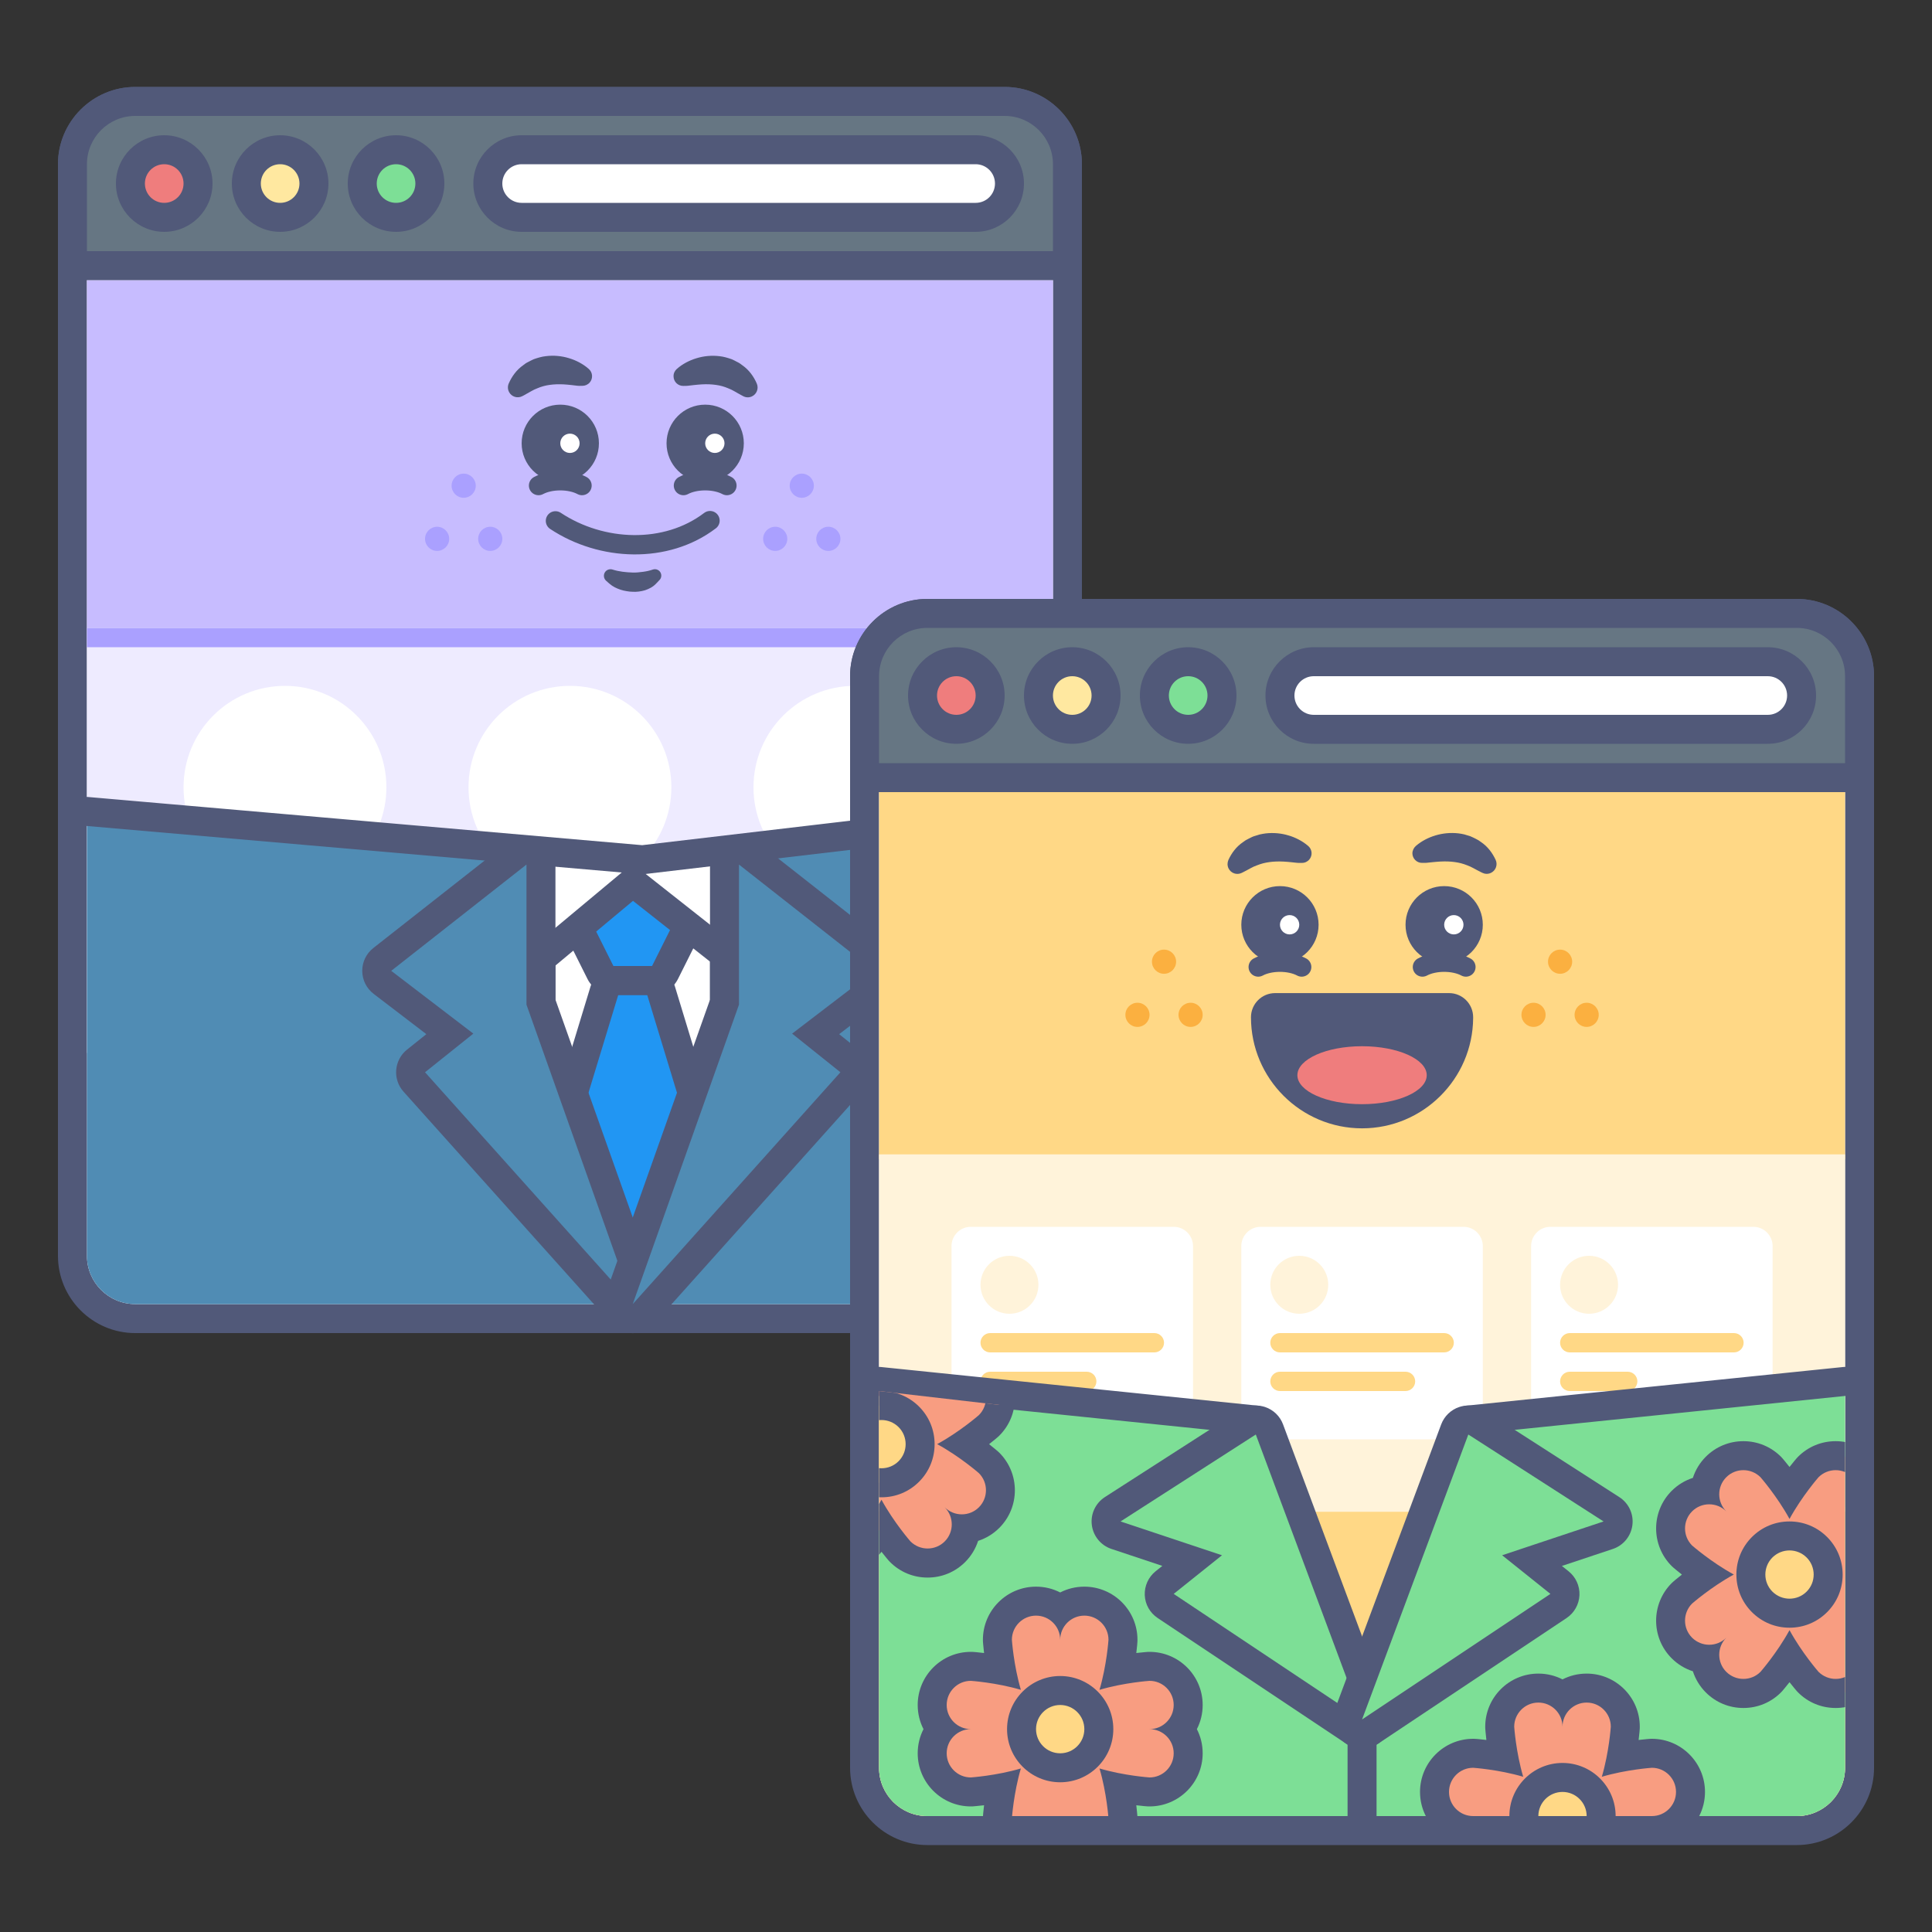 <?xml version="1.0" encoding="utf-8"?>
<!-- Generator: Adobe Illustrator 25.3.1, SVG Export Plug-In . SVG Version: 6.00 Build 0)  -->
<svg version="1.1" id="b2c-marketing" xmlns="http://www.w3.org/2000/svg" xmlns:xlink="http://www.w3.org/1999/xlink" x="0px"
	 y="0px" viewBox="0 0 400 400" style="enable-background:new 0 0 400 400;" xml:space="preserve">
<rect x="0" y="0" width="400" height="400" fill="#333333" stroke="none"/>
<style type="text/css">
	.st0{fill:#FFFFFF;}
	.st1{fill:#515979;}
	.st2{fill:#C7BCFF;}
	.st3{fill:#667683;}
	.st4{fill:#EF7D7D;}
	.st5{fill:#FFE8A0;}
	.st6{fill:#7DDF96;}
	.st7{fill:#EEEBFF;}
	.st8{fill:#AAA0FF;}
	.st9{fill:#508CB4;}
	.st10{fill:#2196F3;}
	.st11{fill:#FFFFFF;stroke:#515979;stroke-width:6;stroke-linecap:round;stroke-linejoin:round;stroke-miterlimit:10;}
	.st12{fill:none;stroke:#515979;stroke-width:6;stroke-linecap:round;stroke-linejoin:round;stroke-miterlimit:10;}
	.st13{fill:#FFD886;}
	.st14{fill:#FFF3DA;}
	.st15{fill:none;stroke:#515979;stroke-width:4;stroke-linecap:round;stroke-linejoin:round;stroke-miterlimit:10;}
	.st16{fill:#FBB040;}
	.st17{fill:#667683;stroke:#515979;stroke-width:6;stroke-linecap:round;stroke-linejoin:round;stroke-miterlimit:10;}
	.st18{clip-path:url(#SVGID_2_);}
	.st19{fill:#F89D81;}
</style>
<g>
	<g>
		<path class="st0" d="M28,273c-7.17,0-13-5.83-13-13V34c0-7.17,5.83-13,13-13h180c7.17,0,13,5.83,13,13v226c0,7.17-5.83,13-13,13
			H28z"/>
		<path class="st1" d="M208,24c5.52,0,10,4.48,10,10v226c0,5.52-4.48,10-10,10H28c-5.52,0-10-4.48-10-10V34c0-5.52,4.48-10,10-10
			H208 M208,18H28c-8.82,0-16,7.18-16,16v226c0,8.82,7.18,16,16,16h180c8.82,0,16-7.18,16-16V34C224,25.18,216.82,18,208,18L208,18z
			"/>
	</g>
	<g>
		<rect x="18" y="58" class="st2" width="200" height="72"/>
	</g>
	<g>
		<path class="st3" d="M18,55c-1.66,0-3-1.34-3-3V34c0-7.17,5.83-13,13-13h180c7.17,0,13,5.83,13,13v18c0,1.66-1.34,3-3,3H18z"/>
		<path class="st1" d="M208,24c5.52,0,10,4.48,10,10v18H18V34c0-5.52,4.48-10,10-10H208 M208,18H28c-8.82,0-16,7.18-16,16v18
			c0,3.31,2.69,6,6,6h200c3.31,0,6-2.69,6-6V34C224,25.18,216.82,18,208,18L208,18z"/>
	</g>
	<g>
		<path class="st0" d="M108,45c-3.86,0-7-3.14-7-7s3.14-7,7-7h94c3.86,0,7,3.14,7,7s-3.14,7-7,7H108z"/>
		<g>
			<path class="st1" d="M202,34c2.21,0,4,1.79,4,4s-1.79,4-4,4h-94c-2.21,0-4-1.79-4-4s1.79-4,4-4H202 M202,28h-94
				c-5.51,0-10,4.49-10,10s4.49,10,10,10h94c5.51,0,10-4.49,10-10S207.51,28,202,28L202,28z"/>
		</g>
	</g>
	<g>
		<circle class="st4" cx="34" cy="38" r="7"/>
		<g>
			<path class="st1" d="M34,34c2.21,0,4,1.79,4,4s-1.79,4-4,4s-4-1.79-4-4S31.79,34,34,34 M34,28c-5.51,0-10,4.49-10,10
				s4.49,10,10,10s10-4.49,10-10S39.51,28,34,28L34,28z"/>
		</g>
	</g>
	<g>
		<circle class="st5" cx="58" cy="38" r="7"/>
		<g>
			<path class="st1" d="M58,34c2.21,0,4,1.79,4,4s-1.79,4-4,4s-4-1.79-4-4S55.79,34,58,34 M58,28c-5.51,0-10,4.49-10,10
				s4.49,10,10,10s10-4.49,10-10S63.51,28,58,28L58,28z"/>
		</g>
	</g>
	<g>
		<circle class="st6" cx="82" cy="38" r="7"/>
		<g>
			<path class="st1" d="M82,34c2.21,0,4,1.79,4,4s-1.79,4-4,4s-4-1.79-4-4S79.79,34,82,34 M82,28c-5.51,0-10,4.49-10,10
				s4.49,10,10,10s10-4.49,10-10S87.51,28,82,28L82,28z"/>
		</g>
	</g>
	<rect x="18" y="130" class="st7" width="200" height="88"/>
	<g>
		<rect x="18" y="130" class="st8" width="200" height="4"/>
	</g>
	<g>
		<circle class="st0" cx="59" cy="163" r="21"/>
	</g>
	<g>
		<circle class="st0" cx="118" cy="163" r="21"/>
	</g>
	<g>
		<circle class="st0" cx="177" cy="163" r="21"/>
	</g>
</g>
<g>
	<g>
		<path class="st9" d="M208,270H28c-5.52,0-10-4.48-10-10v-90l120,10l80-10v90C218,265.52,213.52,270,208,270z"/>
	</g>
	<g>
		<path class="st0" d="M115,253.88c-1.59,0-2.88-1.29-2.88-2.88v-70c0-1.59,1.29-2.88,2.88-2.88h32c1.59,0,2.88,1.29,2.88,2.88v70
			c0,1.59-1.29,2.88-2.88,2.88H115z"/>
		<g>
			<path class="st1" d="M147,181v70h-32v-70H147 M147,175.24h-32c-3.18,0-5.76,2.58-5.76,5.76v70c0,3.18,2.58,5.76,5.76,5.76h32
				c3.18,0,5.76-2.58,5.76-5.76v-70C152.76,177.82,150.18,175.24,147,175.24L147,175.24z"/>
		</g>
	</g>
	<g>
		<path class="st10" d="M131,259c-1.25,0-2.38-0.78-2.81-1.96l-10-27c-0.23-0.62-0.25-1.29-0.06-1.92l7-23
			c0.38-1.26,1.55-2.13,2.87-2.13h6c1.32,0,2.49,0.86,2.87,2.13l7,23c0.19,0.63,0.17,1.3-0.06,1.92l-10,27
			C133.38,258.22,132.25,259,131,259z"/>
		<path class="st1" d="M134,206l7,23l-10,27l-10-27l7-23H134 M134,200h-6c-2.64,0-4.97,1.73-5.74,4.25l-7,23
			c-0.38,1.26-0.34,2.6,0.11,3.83l10,27c0.87,2.35,3.12,3.92,5.63,3.92s4.75-1.56,5.63-3.92l10-27c0.46-1.23,0.5-2.58,0.11-3.83
			l-7-23C138.97,201.73,136.64,200,134,200L134,200z"/>
	</g>
	<g>
		<path class="st10" d="M127,203c-1.14,0-2.18-0.64-2.68-1.66l-4-8c-0.61-1.22-0.32-2.7,0.71-3.6l8-7c0.57-0.49,1.27-0.74,1.98-0.74
			s1.41,0.25,1.98,0.74l8,7c1.03,0.9,1.32,2.38,0.71,3.6l-4,8c-0.51,1.02-1.55,1.66-2.68,1.66H127z"/>
		<path class="st1" d="M131,185l8,7l-4,8h-8l-4-8L131,185 M131,179c-1.41,0-2.82,0.49-3.95,1.48l-8,7c-2.05,1.8-2.64,4.76-1.42,7.2
			l4,8c1.02,2.03,3.09,3.32,5.37,3.32h8c2.27,0,4.35-1.28,5.37-3.32l4-8c1.22-2.44,0.64-5.4-1.42-7.2l-8-7
			C133.82,179.49,132.41,179,131,179L131,179z"/>
	</g>
	<polyline class="st11" points="109,177.8 109,201 131,182.65 153,200 153,177.8 	"/>
	<g>
		<path class="st9" d="M131,273c-0.83,0-1.65-0.34-2.24-1l-43-48c-0.55-0.61-0.82-1.43-0.76-2.25s0.47-1.58,1.12-2.09l7-5.6
			l-13.95-10.67c-0.74-0.56-1.17-1.44-1.18-2.36c-0.01-0.93,0.42-1.81,1.15-2.38l28-22c0.54-0.42,1.19-0.64,1.85-0.64
			c0.45,0,0.89,0.1,1.31,0.3c1.03,0.5,1.69,1.55,1.69,2.7v28.48L133.83,269c0.48,1.35-0.06,2.85-1.3,3.58
			C132.05,272.86,131.53,273,131,273z"/>
		<g>
			<path class="st1" d="M109,179v29l22,62l-43-48l10-8l-17-13L109,179 M109,173c-1.32,0-2.63,0.44-3.71,1.28l-28,22
				c-1.46,1.15-2.31,2.9-2.29,4.76c0.01,1.85,0.88,3.6,2.36,4.73l10.91,8.34l-4.01,3.21c-1.29,1.03-2.09,2.55-2.23,4.19
				s0.41,3.27,1.51,4.5l43,48c1.17,1.31,2.81,2,4.47,2c1.05,0,2.11-0.27,3.06-0.84c2.46-1.46,3.55-4.46,2.59-7.17L115,206.97V179
				c0-2.3-1.31-4.39-3.38-5.4C110.79,173.2,109.89,173,109,173L109,173z"/>
		</g>
	</g>
	<g>
		<path class="st9" d="M131,273c-0.52,0-1.05-0.14-1.53-0.42c-1.23-0.73-1.78-2.23-1.3-3.58L150,207.48V179
			c0-1.15,0.66-2.2,1.69-2.7c0.42-0.2,0.87-0.3,1.31-0.3c0.66,0,1.31,0.22,1.85,0.64l28,22c0.73,0.57,1.15,1.45,1.15,2.38
			c-0.01,0.93-0.44,1.8-1.18,2.36l-13.95,10.67l7,5.6c0.64,0.52,1.05,1.27,1.12,2.09s-0.21,1.64-0.76,2.25l-43,48
			C132.65,272.66,131.83,273,131,273z"/>
		<g>
			<path class="st1" d="M153,179l28,22l-17,13l10,8l-43,48l22-62V179 M153,173c-0.89,0-1.79,0.2-2.62,0.6c-2.07,1-3.38,3.1-3.38,5.4
				v27.97l-21.65,61.03c-0.96,2.7,0.13,5.7,2.59,7.17c0.95,0.57,2.01,0.84,3.06,0.84c1.66,0,3.3-0.69,4.47-2l43-48
				c1.1-1.23,1.65-2.86,1.51-4.5s-0.94-3.16-2.23-4.19l-4.01-3.21l10.91-8.34c1.47-1.13,2.34-2.87,2.36-4.73
				c0.01-1.85-0.83-3.61-2.29-4.76l-28-22C155.63,173.44,154.32,173,153,173L153,173z"/>
		</g>
	</g>
	<polyline class="st12" points="18,168 133,178 218,168 	"/>
</g>
<g>
	<g>
		<g>
			<path class="st0" d="M192,379c-7.17,0-13-5.83-13-13V140c0-7.17,5.83-13,13-13h180c7.17,0,13,5.83,13,13v226
				c0,7.17-5.83,13-13,13H192z"/>
			<path class="st1" d="M372,130c5.52,0,10,4.48,10,10v226c0,5.52-4.48,10-10,10H192c-5.52,0-10-4.48-10-10V140
				c0-5.52,4.48-10,10-10H372 M372,124H192c-8.82,0-16,7.18-16,16v226c0,8.82,7.18,16,16,16h180c8.82,0,16-7.18,16-16V140
				C388,131.18,380.82,124,372,124L372,124z"/>
		</g>
		<g>
			<path class="st13" d="M372,376H192c-5.52,0-10-4.48-10-10v-54h200v54C382,371.52,377.52,376,372,376z"/>
		</g>
		<g>
			<rect x="182" y="164" class="st13" width="200" height="76"/>
		</g>
		<g>
			<path class="st3" d="M182,161c-1.66,0-3-1.34-3-3v-18c0-7.17,5.83-13,13-13h180c7.17,0,13,5.83,13,13v18c0,1.66-1.34,3-3,3H182z"
				/>
			<path class="st1" d="M372,130c5.52,0,10,4.48,10,10v18H182v-18c0-5.52,4.48-10,10-10H372 M372,124H192c-8.82,0-16,7.18-16,16v18
				c0,3.31,2.69,6,6,6h200c3.31,0,6-2.69,6-6v-18C388,131.18,380.82,124,372,124L372,124z"/>
		</g>
		<g>
			<path class="st0" d="M272,151c-3.86,0-7-3.14-7-7s3.14-7,7-7h94c3.86,0,7,3.14,7,7s-3.14,7-7,7H272z"/>
			<g>
				<path class="st1" d="M366,140c2.21,0,4,1.79,4,4v0c0,2.21-1.79,4-4,4l-94,0c-2.21,0-4-1.79-4-4v0c0-2.21,1.79-4,4-4H366
					 M366,134h-94c-5.51,0-10,4.49-10,10s4.49,10,10,10l94,0c5.51,0,10-4.49,10-10C376,138.49,371.51,134,366,134L366,134z"/>
			</g>
		</g>
		<g>
			<circle class="st4" cx="198" cy="144" r="7"/>
			<g>
				<path class="st1" d="M198,140c2.21,0,4,1.79,4,4s-1.79,4-4,4c-2.21,0-4-1.79-4-4S195.79,140,198,140 M198,134
					c-5.51,0-10,4.49-10,10s4.49,10,10,10s10-4.49,10-10S203.51,134,198,134L198,134z"/>
			</g>
		</g>
		<g>
			<circle class="st5" cx="222" cy="144" r="7"/>
			<g>
				<path class="st1" d="M222,140c2.21,0,4,1.79,4,4s-1.79,4-4,4c-2.21,0-4-1.79-4-4S219.79,140,222,140 M222,134
					c-5.51,0-10,4.49-10,10s4.49,10,10,10s10-4.49,10-10S227.51,134,222,134L222,134z"/>
			</g>
		</g>
		<g>
			<circle class="st6" cx="246" cy="144" r="7"/>
			<g>
				<path class="st1" d="M246,140c2.21,0,4,1.79,4,4s-1.79,4-4,4s-4-1.79-4-4S243.79,140,246,140 M246,134c-5.51,0-10,4.49-10,10
					s4.49,10,10,10s10-4.49,10-10S251.51,134,246,134L246,134z"/>
			</g>
		</g>
		<rect x="182" y="239" class="st14" width="200" height="74"/>
		<g>
			<g>
				<path class="st0" d="M201,298h42c2.21,0,4-1.79,4-4v-36c0-2.21-1.79-4-4-4h-42c-2.21,0-4,1.79-4,4v36
					C197,296.21,198.79,298,201,298z"/>
			</g>
			<circle class="st14" cx="209" cy="266" r="6"/>
			<g>
				<path class="st13" d="M239,280h-34c-1.1,0-2-0.9-2-2l0,0c0-1.1,0.9-2,2-2h34c1.1,0,2,0.9,2,2l0,0C241,279.1,240.1,280,239,280z"
					/>
			</g>
			<g>
				<path class="st13" d="M225,288h-20c-1.1,0-2-0.9-2-2l0,0c0-1.1,0.9-2,2-2h20c1.1,0,2,0.9,2,2l0,0C227,287.1,226.1,288,225,288z"
					/>
			</g>
		</g>
		<g>
			<g>
				<path class="st0" d="M321,298h42c2.21,0,4-1.79,4-4v-36c0-2.21-1.79-4-4-4h-42c-2.21,0-4,1.79-4,4v36
					C317,296.21,318.79,298,321,298z"/>
			</g>
			<circle class="st14" cx="329" cy="266" r="6"/>
			<g>
				<path class="st13" d="M359,280h-34c-1.1,0-2-0.9-2-2l0,0c0-1.1,0.9-2,2-2h34c1.1,0,2,0.9,2,2l0,0C361,279.1,360.1,280,359,280z"
					/>
			</g>
			<g>
				<path class="st13" d="M337,288h-12c-1.1,0-2-0.9-2-2l0,0c0-1.1,0.9-2,2-2h12c1.1,0,2,0.9,2,2l0,0C339,287.1,338.1,288,337,288z"
					/>
			</g>
		</g>
		<g>
			<g>
				<path class="st0" d="M261,298h42c2.21,0,4-1.79,4-4v-36c0-2.21-1.79-4-4-4h-42c-2.21,0-4,1.79-4,4v36
					C257,296.21,258.79,298,261,298z"/>
			</g>
			<circle class="st14" cx="269" cy="266" r="6"/>
			<g>
				<path class="st13" d="M299,280h-34c-1.1,0-2-0.9-2-2l0,0c0-1.1,0.9-2,2-2h34c1.1,0,2,0.9,2,2l0,0C301,279.1,300.1,280,299,280z"
					/>
			</g>
			<g>
				<path class="st13" d="M291,288h-26c-1.1,0-2-0.9-2-2l0,0c0-1.1,0.9-2,2-2h26c1.1,0,2,0.9,2,2l0,0C293,287.1,292.1,288,291,288z"
					/>
			</g>
		</g>
		<g>
			<g>
				<g>
					<path class="st15" d="M294.5,200.21c2.49-1.33,6.51-1.33,9,0"/>
					<g>
						<circle class="st1" cx="299" cy="191.46" r="8"/>
						<circle class="st0" cx="301" cy="191.46" r="2"/>
					</g>
					<g>
						<path class="st1" d="M293.14,175.14c0.68-0.58,1.26-0.95,1.95-1.32c0.67-0.35,1.38-0.64,2.12-0.86
							c1.48-0.44,3.1-0.61,4.75-0.42c0.41,0.06,0.82,0.11,1.23,0.22c0.41,0.11,0.81,0.24,1.21,0.37c0.4,0.15,0.77,0.36,1.15,0.54
							c0.38,0.18,0.74,0.4,1.07,0.66c1.41,0.94,2.39,2.3,3.04,3.7c0.47,1.02,0.02,2.23-1,2.7c-0.58,0.27-1.22,0.24-1.75-0.02
							l-0.39-0.19c-1.05-0.52-1.87-1.06-2.74-1.36c-0.85-0.34-1.67-0.56-2.59-0.68c-0.91-0.13-1.88-0.16-2.93-0.11
							c-0.52,0.04-1.06,0.06-1.61,0.13c-0.53,0.03-1.16,0.15-1.62,0.15l-0.62,0c-1.1,0-1.99-0.9-1.99-2
							C292.44,176.05,292.72,175.51,293.14,175.14z"/>
					</g>
					<path class="st15" d="M260.5,200.21c2.49-1.33,6.51-1.33,9,0"/>
					<g>
						<circle class="st1" cx="265" cy="191.46" r="8"/>
						<circle class="st0" cx="267" cy="191.46" r="2"/>
					</g>
					<g>
						<path class="st1" d="M268.96,178.66c-0.46,0-1.08-0.11-1.62-0.15c-0.55-0.07-1.09-0.09-1.61-0.13
							c-1.05-0.05-2.02-0.02-2.93,0.11c-0.91,0.12-1.74,0.34-2.59,0.68c-0.88,0.29-1.69,0.84-2.74,1.36l-0.38,0.19
							c-1.01,0.5-2.23,0.09-2.73-0.92c-0.28-0.57-0.27-1.22-0.03-1.76c0.64-1.4,1.63-2.76,3.04-3.7c0.33-0.26,0.69-0.49,1.07-0.66
							c0.38-0.18,0.75-0.4,1.15-0.54c0.4-0.13,0.8-0.26,1.21-0.37c0.41-0.11,0.82-0.15,1.23-0.22c1.65-0.19,3.27-0.03,4.75,0.42
							c0.74,0.21,1.45,0.51,2.12,0.86c0.69,0.37,1.26,0.73,1.95,1.32c0.84,0.72,0.94,1.98,0.22,2.81c-0.39,0.46-0.94,0.7-1.5,0.7
							L268.96,178.66z"/>
					</g>
				</g>
			</g>
			<g>
				<circle class="st16" cx="241" cy="199.11" r="2.5"/>
			</g>
			<g>
				<circle class="st16" cx="246.5" cy="210.11" r="2.5"/>
			</g>
			<g>
				<circle class="st16" cx="235.5" cy="210.11" r="2.5"/>
			</g>
			<g>
				<circle class="st16" cx="323" cy="199.11" r="2.5"/>
			</g>
			<g>
				<circle class="st16" cx="328.5" cy="210.11" r="2.5"/>
			</g>
			<g>
				<circle class="st16" cx="317.5" cy="210.11" r="2.5"/>
			</g>
			<g>
				<g>
					<path class="st1" d="M282,231.11c-11.3,0-20.5-9.2-20.5-20.5c0-1.38,1.12-2.5,2.5-2.5h36c1.38,0,2.5,1.12,2.5,2.5
						C302.5,221.92,293.3,231.11,282,231.11z"/>
					<path class="st1" d="M300,210.61L300,210.61 M300,210.61c0,9.94-8.06,18-18,18s-18-8.06-18-18H300 M300.01,205.61
						L300.01,205.61H264c-2.76,0-5,2.24-5,5c0,12.68,10.32,23,23,23c12.62,0,22.9-10.22,23-22.82c0-0.06,0-0.12,0-0.18
						C305,207.85,302.77,205.61,300.01,205.61L300.01,205.61z M300,215.61L300,215.61L300,215.61L300,215.61z"/>
				</g>
				<g>
					<ellipse class="st4" cx="282" cy="222.61" rx="13.39" ry="6"/>
				</g>
			</g>
		</g>
	</g>
	<g>
		<path class="st6" d="M372,376H192c-5.52,0-10-4.48-10-10v-78l78,9l22,42.98L304,297l78-9v78C382,371.52,377.52,376,372,376z"/>
	</g>
	<line class="st12" x1="304" y1="294" x2="382" y2="286"/>
	<line class="st12" x1="182" y1="286" x2="260" y2="294"/>
	<line class="st17" x1="282" y1="356" x2="282" y2="376"/>
	<g>
		<path class="st6" d="M282,359c-0.58,0-1.16-0.17-1.66-0.5l-39-26c-0.8-0.53-1.29-1.41-1.33-2.37c-0.04-0.96,0.38-1.88,1.12-2.47
			l5.69-4.55l-15.77-5.26c-1.1-0.37-1.88-1.33-2.03-2.47c-0.14-1.15,0.38-2.27,1.35-2.9l28-18c0.49-0.31,1.05-0.48,1.62-0.48
			c0.32,0,0.64,0.05,0.95,0.15c0.86,0.29,1.55,0.95,1.86,1.8l22,59c0.46,1.22,0.07,2.59-0.95,3.4C283.32,358.78,282.66,359,282,359z
			"/>
		<g>
			<path class="st1" d="M260,297l22,59l-39-26l10-8l-21-7L260,297 M260,291c-1.14,0-2.27,0.32-3.24,0.95l-28,18
				c-1.94,1.25-3,3.5-2.71,5.79s1.86,4.21,4.06,4.95l10.54,3.51l-1.39,1.11c-1.49,1.2-2.33,3.03-2.25,4.95
				c0.08,1.91,1.07,3.67,2.67,4.73l39,26c1.01,0.67,2.17,1.01,3.33,1.01c1.32,0,2.64-0.44,3.73-1.3c2.04-1.62,2.81-4.36,1.9-6.8
				l-22-59c-0.63-1.7-2-3.02-3.73-3.6C261.28,291.1,260.64,291,260,291L260,291z"/>
		</g>
	</g>
	<g>
		<path class="st6" d="M282,359c-0.66,0-1.32-0.22-1.86-0.65c-1.02-0.81-1.4-2.18-0.95-3.4l22-59c0.32-0.85,1-1.51,1.86-1.8
			c0.31-0.1,0.63-0.15,0.95-0.15c0.57,0,1.13,0.16,1.62,0.48l28,18c0.97,0.62,1.5,1.75,1.35,2.9c-0.14,1.15-0.93,2.11-2.03,2.47
			l-15.77,5.26l5.69,4.55c0.75,0.6,1.17,1.52,1.12,2.47c-0.04,0.96-0.54,1.83-1.33,2.37l-39,26C283.16,358.83,282.58,359,282,359z"
			/>
		<g>
			<path class="st1" d="M304,297l28,18l-21,7l10,8l-39,26L304,297 M304,291c-0.64,0-1.28,0.1-1.89,0.31
				c-1.72,0.57-3.09,1.9-3.73,3.6l-22,59c-0.91,2.44-0.14,5.18,1.9,6.8c1.09,0.86,2.4,1.3,3.73,1.3c1.16,0,2.32-0.33,3.33-1.01
				l39-26c1.59-1.06,2.58-2.82,2.67-4.73c0.08-1.91-0.75-3.75-2.25-4.95l-1.39-1.11l10.54-3.51c2.19-0.73,3.77-2.65,4.06-4.95
				s-0.77-4.54-2.71-5.79l-28-18C306.27,291.32,305.14,291,304,291L304,291z"/>
		</g>
	</g>
	<g>
		<defs>
			<path id="SVGID_1_" d="M372,376H192c-5.52,0-10-4.48-10-10v-78l78,9l22,42.98L304,297l78-9v78C382,371.52,377.52,376,372,376z"/>
		</defs>
		<clipPath id="SVGID_2_">
			<use xlink:href="#SVGID_1_"  style="overflow:visible;"/>
		</clipPath>
		<g class="st18">
			<g>
				<g>
					<path class="st19" d="M224.5,384.5c-1.89,0-3.63-0.66-5-1.76c-1.37,1.1-3.11,1.76-5,1.76c-4.41,0-8-3.59-8-8
						c0-0.07,0-0.13,0.01-0.2c0.01-0.16,0.19-2.76,0.82-6.13c-3.36,0.63-5.97,0.81-6.13,0.82c-0.07,0-0.13,0.01-0.2,0.01
						c-4.41,0-8-3.59-8-8c0-1.89,0.66-3.63,1.76-5c-1.1-1.37-1.76-3.11-1.76-5c0-4.41,3.59-8,8-8c0.07,0,0.13,0,0.2,0.01
						c0.16,0.01,2.76,0.19,6.13,0.82c-0.63-3.36-0.81-5.97-0.82-6.13c0-0.07-0.01-0.13-0.01-0.2c0-4.41,3.59-8,8-8
						c1.89,0,3.63,0.66,5,1.76c1.37-1.1,3.11-1.76,5-1.76c4.41,0,8,3.59,8,8c0,0.07,0,0.13-0.01,0.2c-0.01,0.16-0.19,2.76-0.82,6.13
						c3.36-0.63,5.97-0.81,6.13-0.82c0.07,0,0.13-0.01,0.2-0.01c4.41,0,8,3.59,8,8c0,1.89-0.66,3.63-1.76,5
						c1.1,1.37,1.76,3.11,1.76,5c0,4.41-3.59,8-8,8c-0.07,0-0.13,0-0.2-0.01c-0.16-0.01-2.76-0.19-6.13-0.82
						c0.63,3.36,0.81,5.97,0.82,6.13c0,0.07,0.01,0.13,0.01,0.2C232.5,380.91,228.91,384.5,224.5,384.5z"/>
					<path class="st1" d="M224.5,334.5c2.76,0,5,2.24,5,5c0,0-0.35,5.24-1.86,10.36C232.76,348.35,238,348,238,348
						c2.76,0,5,2.24,5,5s-2.24,5-5,5c2.76,0,5,2.24,5,5s-2.24,5-5,5c0,0-5.24-0.35-10.36-1.86c1.51,5.12,1.86,10.36,1.86,10.36
						c0,2.76-2.24,5-5,5s-5-2.24-5-5c0,2.76-2.24,5-5,5s-5-2.24-5-5c0,0,0.35-5.24,1.86-10.36C206.24,367.65,201,368,201,368
						c-2.76,0-5-2.24-5-5s2.24-5,5-5c-2.76,0-5-2.24-5-5s2.24-5,5-5c0,0,5.24,0.35,10.36,1.86c-1.51-5.12-1.86-10.36-1.86-10.36
						c0-2.76,2.24-5,5-5s5,2.24,5,5C219.5,336.74,221.74,334.5,224.5,334.5 M224.5,328.5c-1.8,0-3.5,0.43-5,1.2
						c-1.5-0.77-3.2-1.2-5-1.2c-6.07,0-11,4.93-11,11c0,0.13,0,0.27,0.01,0.4c0.01,0.09,0.07,0.97,0.23,2.34
						c-1.37-0.17-2.25-0.23-2.34-0.23c-0.13-0.01-0.27-0.01-0.4-0.01c-6.07,0-11,4.93-11,11c0,1.8,0.43,3.5,1.2,5
						c-0.77,1.5-1.2,3.2-1.2,5c0,6.07,4.93,11,11,11c0.13,0,0.27,0,0.4-0.01c0.09-0.01,0.97-0.07,2.34-0.23
						c-0.17,1.37-0.23,2.25-0.23,2.34c-0.01,0.13-0.01,0.27-0.01,0.4c0,6.07,4.93,11,11,11c1.8,0,3.5-0.43,5-1.2
						c1.5,0.77,3.2,1.2,5,1.2c6.07,0,11-4.93,11-11c0-0.13,0-0.27-0.01-0.4c-0.01-0.09-0.07-0.97-0.23-2.34
						c1.37,0.17,2.25,0.23,2.34,0.23c0.13,0.01,0.27,0.01,0.4,0.01c6.07,0,11-4.93,11-11c0-1.8-0.43-3.5-1.2-5
						c0.77-1.5,1.2-3.2,1.2-5c0-6.07-4.93-11-11-11c-0.13,0-0.27,0-0.4,0.01c-0.09,0.01-0.97,0.07-2.34,0.23
						c0.17-1.37,0.23-2.25,0.23-2.34c0.01-0.13,0.01-0.27,0.01-0.4C235.5,333.43,230.57,328.5,224.5,328.5L224.5,328.5z"/>
				</g>
				<g>
					<circle class="st13" cx="219.5" cy="358" r="8"/>
					<g>
						<path class="st1" d="M219.5,353c2.76,0,5,2.24,5,5c0,2.76-2.24,5-5,5s-5-2.24-5-5C214.5,355.24,216.74,353,219.5,353
							 M219.5,347c-6.07,0-11,4.93-11,11s4.93,11,11,11s11-4.93,11-11S225.57,347,219.5,347L219.5,347z"/>
					</g>
				</g>
			</g>
			<g>
				<g>
					<path class="st19" d="M328.5,402.5c-1.89,0-3.63-0.66-5-1.76c-1.37,1.1-3.11,1.76-5,1.76c-4.41,0-8-3.59-8-8
						c0-0.07,0-0.13,0.01-0.2c0.01-0.16,0.19-2.76,0.82-6.13c-3.36,0.63-5.97,0.81-6.13,0.82c-0.07,0-0.13,0.01-0.2,0.01
						c-4.41,0-8-3.59-8-8c0-1.89,0.66-3.63,1.76-5c-1.1-1.37-1.76-3.11-1.76-5c0-4.41,3.59-8,8-8c0.07,0,0.13,0,0.2,0.01
						c0.16,0.01,2.76,0.19,6.13,0.82c-0.63-3.36-0.81-5.97-0.82-6.13c0-0.07-0.01-0.13-0.01-0.2c0-4.41,3.59-8,8-8
						c1.89,0,3.63,0.66,5,1.76c1.37-1.1,3.11-1.76,5-1.76c4.41,0,8,3.59,8,8c0,0.07,0,0.13-0.01,0.2c-0.01,0.16-0.19,2.76-0.82,6.13
						c3.36-0.63,5.97-0.81,6.13-0.82c0.07,0,0.13-0.01,0.2-0.01c4.41,0,8,3.59,8,8c0,1.89-0.66,3.63-1.76,5
						c1.1,1.37,1.76,3.11,1.76,5c0,4.41-3.59,8-8,8c-0.07,0-0.13,0-0.2-0.01c-0.16-0.01-2.76-0.19-6.13-0.82
						c0.63,3.36,0.81,5.97,0.82,6.13c0,0.07,0.01,0.13,0.01,0.2C336.5,398.91,332.91,402.5,328.5,402.5z"/>
					<path class="st1" d="M328.5,352.5c2.76,0,5,2.24,5,5c0,0-0.35,5.24-1.86,10.36C336.76,366.35,342,366,342,366
						c2.76,0,5,2.24,5,5s-2.24,5-5,5c2.76,0,5,2.24,5,5s-2.24,5-5,5c0,0-5.24-0.35-10.36-1.86c1.51,5.12,1.86,10.36,1.86,10.36
						c0,2.76-2.24,5-5,5s-5-2.24-5-5c0,2.76-2.24,5-5,5s-5-2.24-5-5c0,0,0.35-5.24,1.86-10.36C310.24,385.65,305,386,305,386
						c-2.76,0-5-2.24-5-5s2.24-5,5-5c-2.76,0-5-2.24-5-5s2.24-5,5-5c0,0,5.24,0.35,10.36,1.86c-1.51-5.12-1.86-10.36-1.86-10.36
						c0-2.76,2.24-5,5-5s5,2.24,5,5C323.5,354.74,325.74,352.5,328.5,352.5 M328.5,346.5c-1.8,0-3.5,0.43-5,1.2
						c-1.5-0.77-3.2-1.2-5-1.2c-6.07,0-11,4.93-11,11c0,0.13,0,0.27,0.01,0.4c0.01,0.09,0.07,0.97,0.23,2.34
						c-1.37-0.17-2.25-0.23-2.34-0.23c-0.13-0.01-0.27-0.01-0.4-0.01c-6.07,0-11,4.93-11,11c0,1.8,0.43,3.5,1.2,5
						c-0.77,1.5-1.2,3.2-1.2,5c0,6.07,4.93,11,11,11c0.13,0,0.27,0,0.4-0.01c0.09-0.01,0.97-0.07,2.34-0.23
						c-0.17,1.37-0.23,2.25-0.23,2.34c-0.01,0.13-0.01,0.27-0.01,0.4c0,6.07,4.93,11,11,11c1.8,0,3.5-0.43,5-1.2
						c1.5,0.77,3.2,1.2,5,1.2c6.07,0,11-4.93,11-11c0-0.13,0-0.27-0.01-0.4c-0.01-0.09-0.07-0.97-0.23-2.34
						c1.37,0.17,2.25,0.23,2.34,0.23c0.13,0.01,0.27,0.01,0.4,0.01c6.07,0,11-4.93,11-11c0-1.8-0.43-3.5-1.2-5
						c0.77-1.5,1.2-3.2,1.2-5c0-6.07-4.93-11-11-11c-0.13,0-0.27,0-0.4,0.01c-0.09,0.01-0.97,0.07-2.34,0.23
						c0.17-1.37,0.23-2.25,0.23-2.34c0.01-0.13,0.01-0.27,0.01-0.4C339.5,351.43,334.57,346.5,328.5,346.5L328.5,346.5z"/>
				</g>
				<g>
					<circle class="st13" cx="323.5" cy="376" r="8"/>
					<g>
						<path class="st1" d="M323.5,371c2.76,0,5,2.24,5,5c0,2.76-2.24,5-5,5s-5-2.24-5-5C318.5,373.24,320.74,371,323.5,371
							 M323.5,365c-6.07,0-11,4.93-11,11s4.93,11,11,11s11-4.93,11-11S329.57,365,323.5,365L323.5,365z"/>
					</g>
				</g>
			</g>
			<g>
				<g>
					<path class="st19" d="M380.05,350.62c-2.14,0-4.15-0.83-5.66-2.34c-0.05-0.05-0.09-0.1-0.14-0.15
						c-0.1-0.12-1.82-2.09-3.75-4.91c-1.93,2.82-3.65,4.79-3.75,4.91c-0.04,0.05-0.09,0.1-0.14,0.15c-1.51,1.51-3.52,2.34-5.66,2.34
						s-4.15-0.83-5.66-2.34c-1.3-1.3-2.1-2.97-2.29-4.78c-1.8-0.2-3.47-0.99-4.78-2.3c-1.51-1.51-2.34-3.52-2.34-5.66
						s0.83-4.15,2.34-5.66c0.05-0.05,0.1-0.09,0.15-0.14c0.12-0.1,2.09-1.82,4.91-3.75c-2.82-1.93-4.79-3.65-4.91-3.75
						c-0.05-0.04-0.1-0.09-0.15-0.14c-1.51-1.51-2.34-3.52-2.34-5.66s0.83-4.15,2.34-5.66c1.3-1.3,2.97-2.1,4.78-2.29
						c0.2-1.8,0.99-3.47,2.3-4.78c1.51-1.51,3.52-2.34,5.66-2.34s4.15,0.83,5.66,2.34c0.05,0.05,0.09,0.1,0.14,0.15
						c0.1,0.12,1.82,2.09,3.75,4.91c1.93-2.82,3.65-4.79,3.75-4.91c0.04-0.05,0.09-0.1,0.14-0.15c1.51-1.51,3.52-2.34,5.66-2.34
						s4.15,0.83,5.66,2.34c1.3,1.3,2.1,2.97,2.29,4.78c1.8,0.2,3.47,0.99,4.78,2.3c1.51,1.51,2.34,3.52,2.34,5.66
						s-0.83,4.15-2.34,5.66c-0.05,0.05-0.1,0.09-0.15,0.14c-0.12,0.1-2.09,1.82-4.91,3.75c2.82,1.93,4.79,3.65,4.91,3.75
						c0.05,0.04,0.1,0.09,0.15,0.14c1.51,1.51,2.34,3.52,2.34,5.66s-0.83,4.15-2.34,5.66c-1.3,1.3-2.97,2.1-4.78,2.29
						c-0.2,1.8-0.99,3.47-2.3,4.78C384.19,349.79,382.18,350.62,380.05,350.62z"/>
					<path class="st1" d="M380.05,304.38c1.28,0,2.56,0.49,3.54,1.46c1.95,1.95,1.95,5.12,0,7.07c0.98-0.98,2.26-1.46,3.54-1.46
						s2.56,0.49,3.54,1.46c1.95,1.95,1.95,5.12,0,7.07c0,0-3.96,3.46-8.64,6.01c4.68,2.55,8.64,6.01,8.64,6.01
						c1.95,1.95,1.95,5.12,0,7.07c-0.98,0.98-2.26,1.46-3.54,1.46s-2.56-0.49-3.54-1.46c1.95,1.95,1.95,5.12,0,7.07
						c-0.98,0.98-2.26,1.46-3.54,1.46c-1.28,0-2.56-0.49-3.54-1.46c0,0-3.46-3.96-6.01-8.64c-2.55,4.68-6.01,8.64-6.01,8.64
						c-0.98,0.98-2.26,1.46-3.54,1.46c-1.28,0-2.56-0.49-3.54-1.46c-1.95-1.95-1.95-5.12,0-7.07c-0.98,0.98-2.26,1.46-3.54,1.46
						s-2.56-0.49-3.54-1.46c-1.95-1.95-1.95-5.12,0-7.07c0,0,3.96-3.46,8.64-6.01c-4.68-2.55-8.64-6.01-8.64-6.01
						c-1.95-1.95-1.95-5.12,0-7.07c0.98-0.98,2.26-1.46,3.54-1.46s2.56,0.49,3.54,1.46c-1.95-1.95-1.95-5.12,0-7.07
						c0.98-0.98,2.26-1.46,3.54-1.46c1.28,0,2.56,0.49,3.54,1.46c0,0,3.46,3.96,6.01,8.64c2.55-4.68,6.01-8.64,6.01-8.64
						C377.49,304.87,378.77,304.38,380.05,304.38 M380.05,298.38c-2.94,0-5.7,1.14-7.78,3.22c-0.1,0.1-0.19,0.19-0.28,0.3
						c-0.06,0.07-0.64,0.74-1.49,1.82c-0.85-1.09-1.43-1.75-1.49-1.82c-0.09-0.1-0.18-0.2-0.28-0.3c-2.08-2.08-4.84-3.22-7.78-3.22
						c-2.94,0-5.7,1.14-7.78,3.22c-1.27,1.27-2.16,2.78-2.68,4.38c-1.64,0.53-3.14,1.44-4.39,2.69c-4.29,4.29-4.29,11.27,0,15.56
						c0.1,0.1,0.19,0.19,0.3,0.28c0.07,0.06,0.74,0.64,1.82,1.49c-1.09,0.85-1.75,1.43-1.82,1.49c-0.1,0.09-0.2,0.18-0.3,0.28
						c-4.29,4.29-4.29,11.27,0,15.56c1.25,1.25,2.75,2.16,4.39,2.69c0.52,1.6,1.41,3.11,2.68,4.38c2.08,2.08,4.84,3.22,7.78,3.22
						c2.94,0,5.7-1.14,7.78-3.22c0.1-0.1,0.19-0.19,0.28-0.3c0.06-0.07,0.64-0.74,1.49-1.82c0.85,1.09,1.43,1.75,1.49,1.82
						c0.09,0.1,0.18,0.2,0.28,0.3c2.08,2.08,4.84,3.22,7.78,3.22c2.94,0,5.7-1.14,7.78-3.22c1.27-1.27,2.16-2.78,2.68-4.38
						c1.64-0.53,3.14-1.44,4.39-2.69c4.29-4.29,4.29-11.27,0-15.56c-0.1-0.1-0.19-0.19-0.3-0.28c-0.07-0.06-0.74-0.64-1.82-1.49
						c1.09-0.85,1.75-1.43,1.82-1.49c0.1-0.09,0.2-0.18,0.3-0.28c4.29-4.29,4.29-11.27,0-15.56c-1.25-1.25-2.75-2.16-4.39-2.69
						c-0.52-1.6-1.41-3.11-2.68-4.38C385.75,299.53,382.98,298.38,380.05,298.38L380.05,298.38z"/>
				</g>
				<g>
					<path class="st13" d="M370.5,334c-2.14,0-4.15-0.83-5.66-2.34c-1.51-1.51-2.34-3.52-2.34-5.66s0.83-4.15,2.34-5.66
						c1.51-1.51,3.52-2.34,5.66-2.34s4.15,0.83,5.66,2.34c1.51,1.51,2.34,3.52,2.34,5.66s-0.83,4.15-2.34,5.66
						C374.65,333.17,372.64,334,370.5,334z"/>
					<g>
						<path class="st1" d="M370.5,321c1.28,0,2.56,0.49,3.54,1.46c1.95,1.95,1.95,5.12,0,7.07c-0.98,0.98-2.26,1.46-3.54,1.46
							s-2.56-0.49-3.54-1.46c-1.95-1.95-1.95-5.12,0-7.07C367.94,321.49,369.22,321,370.5,321 M370.5,315
							c-2.94,0-5.7,1.14-7.78,3.22c-2.08,2.08-3.22,4.84-3.22,7.78c0,2.94,1.14,5.7,3.22,7.78c2.08,2.08,4.84,3.22,7.78,3.22
							s5.7-1.14,7.78-3.22c2.08-2.08,3.22-4.84,3.22-7.78c0-2.94-1.14-5.7-3.22-7.78C376.2,316.14,373.44,315,370.5,315L370.5,315z"
							/>
					</g>
				</g>
			</g>
			<g>
				<g>
					<path class="st19" d="M192.05,323.62c-2.14,0-4.15-0.83-5.66-2.34c-0.05-0.05-0.09-0.1-0.14-0.15
						c-0.1-0.12-1.82-2.09-3.75-4.91c-1.93,2.82-3.65,4.79-3.75,4.91c-0.04,0.05-0.09,0.1-0.14,0.15c-1.51,1.51-3.52,2.34-5.66,2.34
						s-4.15-0.83-5.66-2.34c-1.34-1.33-2.1-3.03-2.29-4.77c-1.81-0.2-3.48-0.99-4.78-2.3c-1.51-1.51-2.34-3.52-2.34-5.66
						s0.83-4.15,2.34-5.66c0.05-0.05,0.1-0.09,0.15-0.14c0.12-0.1,2.09-1.82,4.91-3.75c-2.82-1.93-4.79-3.65-4.91-3.75
						c-0.05-0.04-0.1-0.09-0.15-0.14c-1.51-1.51-2.34-3.52-2.34-5.66s0.83-4.15,2.34-5.66c1.3-1.3,2.97-2.1,4.78-2.3
						c0.19-1.75,0.96-3.44,2.29-4.78c1.51-1.51,3.52-2.34,5.66-2.34s4.15,0.83,5.66,2.34c0.05,0.05,0.09,0.1,0.14,0.15
						c0.1,0.12,1.82,2.09,3.75,4.91c1.93-2.82,3.65-4.79,3.75-4.91c0.04-0.05,0.09-0.1,0.14-0.15c1.51-1.51,3.52-2.34,5.66-2.34
						s4.15,0.83,5.66,2.34c1.3,1.3,2.1,2.97,2.29,4.78c1.8,0.2,3.47,0.99,4.78,2.3c1.51,1.51,2.34,3.52,2.34,5.66
						s-0.83,4.15-2.34,5.66c-0.05,0.05-0.1,0.09-0.15,0.14c-0.12,0.1-2.09,1.82-4.91,3.75c2.82,1.93,4.79,3.65,4.91,3.75
						c0.05,0.04,0.1,0.09,0.15,0.14c1.51,1.51,2.34,3.52,2.34,5.66s-0.83,4.15-2.34,5.66c-1.3,1.3-2.97,2.1-4.78,2.29
						c-0.2,1.8-0.99,3.47-2.3,4.78C196.19,322.79,194.18,323.62,192.05,323.62z"/>
					<path class="st1" d="M192.05,277.38c1.28,0,2.56,0.49,3.54,1.46c1.95,1.95,1.95,5.12,0,7.07c0.98-0.98,2.26-1.46,3.54-1.46
						c1.28,0,2.56,0.49,3.54,1.46c1.95,1.95,1.95,5.12,0,7.07c0,0-3.96,3.46-8.64,6.01c4.68,2.55,8.64,6.01,8.64,6.01
						c1.95,1.95,1.95,5.12,0,7.07c-0.98,0.98-2.26,1.46-3.54,1.46c-1.28,0-2.56-0.49-3.54-1.46c1.95,1.95,1.95,5.12,0,7.07
						c-0.98,0.98-2.26,1.46-3.54,1.46s-2.56-0.49-3.54-1.46c0,0-3.46-3.96-6.01-8.64c-2.55,4.68-6.01,8.64-6.01,8.64
						c-0.98,0.98-2.26,1.46-3.54,1.46s-2.56-0.49-3.54-1.46c-1.95-1.95-1.95-5.12,0-7.07c-0.98,0.98-2.26,1.46-3.54,1.46
						c-1.28,0-2.56-0.49-3.54-1.46c-1.95-1.95-1.95-5.12,0-7.07c0,0,3.96-3.46,8.64-6.01c-4.68-2.55-8.64-6.01-8.64-6.01
						c-1.95-1.95-1.95-5.12,0-7.07c0.98-0.98,2.26-1.46,3.54-1.46c1.28,0,2.56,0.49,3.54,1.46c-1.95-1.95-1.95-5.12,0-7.07
						c0.98-0.98,2.26-1.46,3.54-1.46s2.56,0.49,3.54,1.46c0,0,3.46,3.96,6.01,8.64c2.55-4.68,6.01-8.64,6.01-8.64
						C189.49,277.87,190.77,277.38,192.05,277.38 M192.05,271.38c-2.94,0-5.7,1.14-7.78,3.22c-0.1,0.1-0.19,0.19-0.28,0.3
						c-0.06,0.07-0.64,0.74-1.49,1.82c-0.85-1.09-1.43-1.75-1.49-1.82c-0.09-0.1-0.18-0.2-0.28-0.3c-2.08-2.08-4.84-3.22-7.78-3.22
						c-2.94,0-5.7,1.14-7.78,3.22c-1.27,1.27-2.16,2.78-2.68,4.38c-1.64,0.53-3.14,1.44-4.39,2.69c-2.08,2.08-3.22,4.84-3.22,7.78
						c0,2.94,1.14,5.7,3.22,7.78c0.1,0.1,0.19,0.19,0.3,0.28c0.07,0.06,0.74,0.64,1.82,1.49c-1.09,0.85-1.75,1.43-1.82,1.49
						c-0.1,0.09-0.2,0.18-0.3,0.28c-4.29,4.29-4.29,11.27,0,15.56c1.25,1.25,2.75,2.16,4.39,2.69c0.52,1.6,1.41,3.11,2.68,4.38
						c2.08,2.08,4.84,3.22,7.78,3.22c2.94,0,5.7-1.14,7.78-3.22c0.1-0.1,0.19-0.19,0.28-0.3c0.06-0.07,0.64-0.74,1.49-1.82
						c0.85,1.09,1.43,1.75,1.49,1.82c0.09,0.1,0.18,0.2,0.28,0.3c2.08,2.08,4.84,3.22,7.78,3.22c2.94,0,5.7-1.14,7.78-3.22
						c1.27-1.27,2.16-2.78,2.68-4.38c1.64-0.53,3.14-1.44,4.39-2.69c4.29-4.29,4.29-11.27,0-15.56c-0.1-0.1-0.19-0.19-0.3-0.28
						c-0.07-0.06-0.74-0.64-1.82-1.49c1.09-0.85,1.75-1.43,1.82-1.49c0.1-0.09,0.2-0.18,0.3-0.28c2.08-2.08,3.22-4.84,3.22-7.78
						c0-2.94-1.14-5.7-3.22-7.78c-1.25-1.25-2.75-2.16-4.39-2.69c-0.52-1.6-1.41-3.11-2.68-4.38
						C197.75,272.53,194.98,271.38,192.05,271.38L192.05,271.38z"/>
				</g>
				<g>
					<path class="st13" d="M182.5,307c-2.14,0-4.15-0.83-5.66-2.34c-1.51-1.51-2.34-3.52-2.34-5.66s0.83-4.15,2.34-5.66
						c1.51-1.51,3.52-2.34,5.66-2.34c2.14,0,4.15,0.83,5.66,2.34c1.51,1.51,2.34,3.52,2.34,5.66s-0.83,4.15-2.34,5.66
						C186.65,306.17,184.64,307,182.5,307z"/>
					<g>
						<path class="st1" d="M182.5,294c1.28,0,2.56,0.49,3.54,1.46c1.95,1.95,1.95,5.12,0,7.07c-0.98,0.98-2.26,1.46-3.54,1.46
							s-2.56-0.49-3.54-1.46c-1.95-1.95-1.95-5.12,0-7.07C179.94,294.49,181.22,294,182.5,294 M182.5,288
							c-2.94,0-5.7,1.14-7.78,3.22c-2.08,2.08-3.22,4.84-3.22,7.78c0,2.94,1.14,5.7,3.22,7.78c2.08,2.08,4.84,3.22,7.78,3.22
							c2.94,0,5.7-1.14,7.78-3.22c2.08-2.08,3.22-4.84,3.22-7.78c0-2.94-1.14-5.7-3.22-7.78C188.2,289.14,185.44,288,182.5,288
							L182.5,288z"/>
					</g>
				</g>
			</g>
		</g>
	</g>
</g>
<g>
	<g>
		<g>
			<circle class="st8" cx="96" cy="100.56" r="2.5"/>
		</g>
		<g>
			<circle class="st8" cx="101.5" cy="111.56" r="2.5"/>
		</g>
		<g>
			<circle class="st8" cx="90.5" cy="111.56" r="2.5"/>
		</g>
	</g>
	<g>
		<g>
			<circle class="st8" cx="166" cy="100.56" r="2.5"/>
		</g>
		<g>
			<circle class="st8" cx="171.5" cy="111.56" r="2.5"/>
		</g>
		<g>
			<circle class="st8" cx="160.5" cy="111.56" r="2.5"/>
		</g>
	</g>
	<g>
		<g>
			<path class="st15" d="M141.5,100.53c2.49-1.33,6.51-1.33,9,0"/>
			<g>
				<circle class="st1" cx="146" cy="91.78" r="8"/>
				<circle class="st0" cx="148" cy="91.78" r="2"/>
			</g>
			<g>
				<path class="st1" d="M140.11,76.4c0.68-0.6,1.26-0.97,1.95-1.35c0.68-0.36,1.39-0.66,2.14-0.88c1.49-0.46,3.14-0.63,4.81-0.42
					c0.84,0.09,1.66,0.34,2.47,0.62c0.4,0.16,0.77,0.38,1.15,0.57c0.39,0.18,0.74,0.42,1.07,0.69c1.4,0.97,2.36,2.35,2.98,3.77
					c0.45,1.03-0.01,2.23-1.04,2.69c-0.59,0.26-1.23,0.22-1.76-0.06l-0.37-0.2c-1.05-0.55-1.86-1.12-2.73-1.43
					c-0.84-0.36-1.66-0.59-2.56-0.71c-0.9-0.13-1.87-0.17-2.91-0.11c-0.52,0.04-1.06,0.07-1.61,0.14c-0.53,0.04-1.16,0.16-1.62,0.17
					l-0.62,0.01c-1.1,0.01-2-0.87-2.01-1.98C139.43,77.32,139.7,76.77,140.11,76.4z"/>
			</g>
			<path class="st15" d="M111.5,100.53c2.49-1.33,6.51-1.33,9,0"/>
			<g>
				<circle class="st1" cx="116" cy="91.78" r="8"/>
				<circle class="st0" cx="118" cy="91.78" r="2"/>
			</g>
			<g>
				<path class="st1" d="M119.93,79.89c-0.46,0-1.08-0.13-1.62-0.17c-0.55-0.07-1.09-0.1-1.61-0.14c-1.05-0.05-2.02-0.02-2.91,0.11
					c-0.9,0.12-1.72,0.35-2.56,0.71c-0.87,0.31-1.69,0.88-2.73,1.43l-0.36,0.19c-1,0.52-2.23,0.14-2.75-0.86
					c-0.3-0.57-0.3-1.22-0.06-1.77c0.62-1.41,1.58-2.79,2.98-3.77c0.33-0.27,0.68-0.51,1.07-0.69c0.38-0.19,0.76-0.41,1.15-0.57
					c0.81-0.28,1.63-0.53,2.47-0.62c1.67-0.21,3.32-0.04,4.81,0.42c0.75,0.22,1.46,0.52,2.14,0.88c0.69,0.38,1.27,0.75,1.95,1.35
					c0.83,0.72,0.91,1.98,0.19,2.81c-0.4,0.45-0.95,0.68-1.51,0.68L119.93,79.89z"/>
			</g>
		</g>
		<path class="st15" d="M115,107.84c9.56,6.34,22.92,6.86,32-0.05"/>
		<g>
			<path class="st1" d="M126.82,117.92c1.35,0.43,2.77,0.57,4.18,0.62c0.71,0.03,1.41-0.07,2.11-0.15c0.7-0.09,1.39-0.24,2.05-0.47
				c0.69-0.24,1.45,0.13,1.68,0.82c0.17,0.48,0.04,1-0.29,1.34l-0.72,0.76c-0.67,0.71-1.48,1.09-2.3,1.37
				c-0.83,0.24-1.69,0.36-2.54,0.31c-0.43-0.02-0.85-0.04-1.27-0.13c-0.42-0.06-0.84-0.17-1.25-0.3c-0.81-0.27-1.6-0.64-2.3-1.25
				l-0.67-0.59c-0.57-0.5-0.63-1.37-0.13-1.94C125.74,117.9,126.32,117.76,126.82,117.92z"/>
		</g>
	</g>
</g>
</svg>

